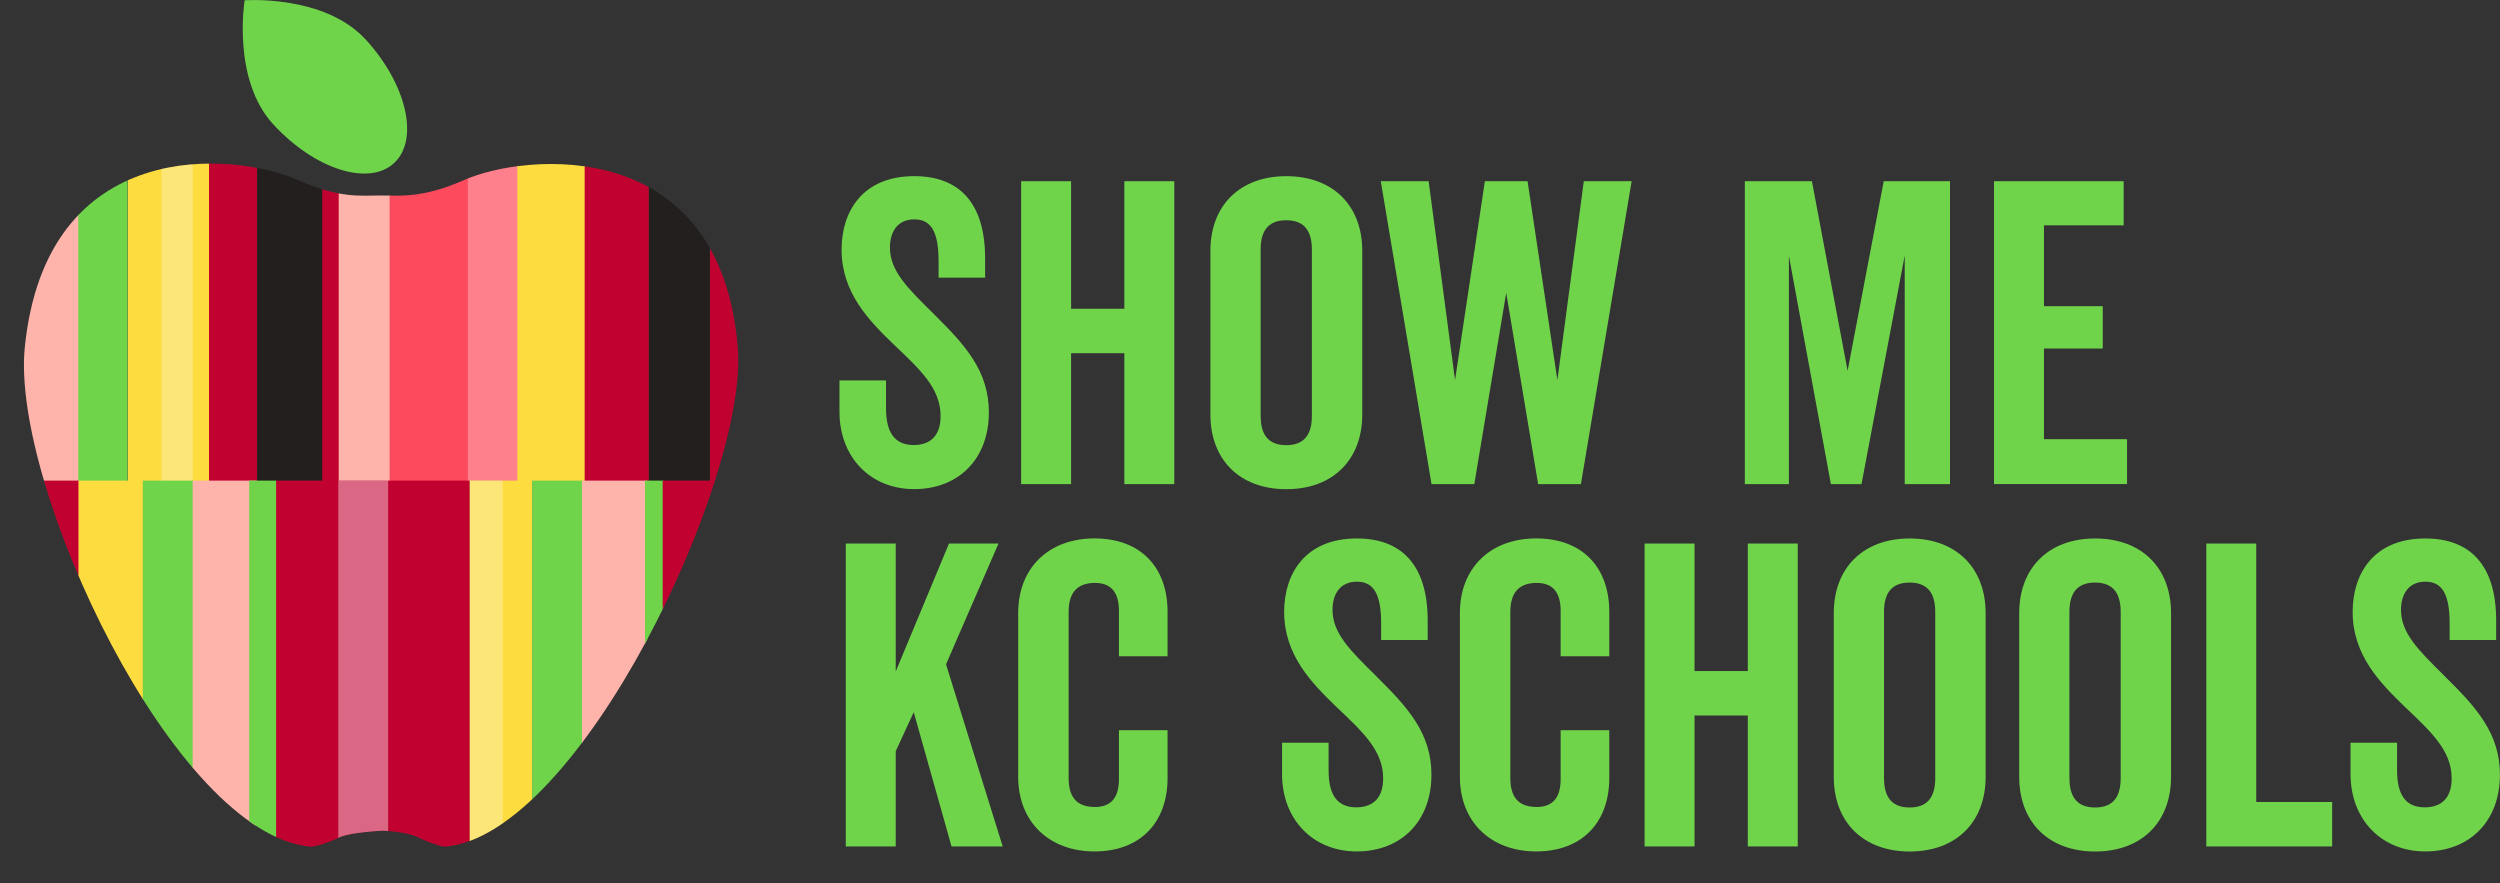 <?xml version="1.0" encoding="UTF-8"?><svg id="a" xmlns="http://www.w3.org/2000/svg" xmlns:xlink="http://www.w3.org/1999/xlink" viewBox="0 0 345.42 122.03"><rect x="0" y="0" width="345.42" height="122.03" fill="#333333" stroke="none"/><defs><style>.c{fill:none;}.d{fill:#fcdc3e;}.e{fill:#ffb4ab;}.f{fill:#fd4a5c;}.g{fill:#c10230;}.h{fill:#231f1f;}.i{fill:#70d44b;}.j{clip-path:url(#b);}.k{opacity:.3;}.k,.l{fill:#fff;}.l{opacity:.4;}</style><clipPath id="b"><path class="c" d="M101.94,48.05c-2.39-29.43-29.28-26.94-37.85-23.16-5.79,2.56-9.07,2.12-11.41,2.12-2.96,0-5.67,.44-11.46-2.12-8.91-3.93-34.88-6.22-37.8,23.16-1.89,19.01,20.59,67.31,39.54,68.94,0,0,1.49-.1,4.04-1.34,1.52-.63,5.38-.86,5.92-.87,.53,.01,3.08,.17,4.6,.8,2.55,1.24,3.91,1.41,3.91,1.41,18.64-1.49,41.97-50.9,40.51-68.94Z"/></clipPath></defs><g><path class="i" d="M129.04,43.41c4.29,4.23,7.59,7.83,7.59,13.56,0,6.49-4.23,10.61-10.32,10.61s-10.32-4.46-10.32-10.67v-4.35h6.43v3.83c0,3.25,1.1,5.1,3.83,5.1,1.85,0,3.71-.87,3.71-4,0-3.88-2.9-6.49-6.43-9.85-3.48-3.36-7.25-7.19-7.25-13.16,0-5.33,2.96-10.14,10.03-10.14,6.09,0,9.8,3.54,9.8,11.36v2.67h-6.43v-2.32c0-4.23-1.16-5.74-3.36-5.74-2.32,0-3.36,1.74-3.36,3.88,0,3.25,2.43,5.62,6.09,9.22Z"/><path class="i" d="M155.35,66.89v-18.09h-7.36v18.09h-6.9V25.04h6.9v17.62h7.36V25.04h6.9v41.85h-6.9Z"/><path class="i" d="M188.22,57.27c0,6.26-4.06,10.32-10.49,10.32s-10.49-4.06-10.49-10.32v-22.61c0-6.26,4.06-10.32,10.49-10.32s10.49,4.06,10.49,10.32v22.61Zm-6.96-22.78c0-2.2-.75-4.06-3.54-4.06s-3.54,1.85-3.54,4.06v22.96c0,2.2,.75,4.06,3.54,4.06s3.54-1.85,3.54-4.06v-22.96Z"/><path class="i" d="M211.06,25.04l4.12,27.48,3.65-27.48h6.61l-7.01,41.85h-5.91l-4.41-26.43-4.41,26.43h-5.91l-7.01-41.85h6.61l3.65,27.48,4.12-27.48h5.91Z"/><path class="i" d="M263.17,66.89v-31.59l-5.97,31.59h-4.23l-5.8-31.53v31.53h-6.09V25.04h9.27l4.93,26.2,4.99-26.2h9.16v41.85h-6.26Z"/><path class="i" d="M282.41,42.31h8.12v5.85h-8.12v12.52h11.48v6.2h-18.38V25.04h17.91v6.09h-11.01v11.19Z"/><path class="i" d="M123.76,92.78l7.36-17.68h6.84l-7.25,16.69,7.83,25.16h-7.07l-5.22-18.55-2.49,5.39v13.16h-6.9v-41.85h6.9v17.68Z"/><path class="i" d="M154.6,90.69v-6.32c0-2.32-.93-3.83-3.3-3.83-2.61,0-3.65,1.51-3.65,4v22.96c0,2.55,1.04,4,3.65,4,2.38,0,3.3-1.51,3.3-3.83v-6.78h6.72v6.61c0,6.2-3.83,10.14-10.09,10.14s-10.55-4.06-10.55-10.32v-22.61c0-6.26,4.23-10.32,10.55-10.32s10.09,3.94,10.09,10.14v6.14h-6.72Z"/><path class="i" d="M190.19,93.47c4.29,4.23,7.59,7.83,7.59,13.56,0,6.49-4.23,10.61-10.32,10.61s-10.32-4.46-10.32-10.67v-4.35h6.43v3.83c0,3.25,1.1,5.1,3.83,5.1,1.85,0,3.71-.87,3.71-4,0-3.88-2.9-6.49-6.43-9.85-3.48-3.36-7.25-7.19-7.25-13.16,0-5.33,2.96-10.14,10.03-10.14,6.09,0,9.8,3.54,9.8,11.36v2.67h-6.43v-2.32c0-4.23-1.16-5.74-3.36-5.74-2.32,0-3.36,1.74-3.36,3.88,0,3.25,2.43,5.62,6.09,9.22Z"/><path class="i" d="M215.63,90.69v-6.32c0-2.32-.93-3.83-3.3-3.83-2.61,0-3.65,1.51-3.65,4v22.96c0,2.55,1.04,4,3.65,4,2.38,0,3.3-1.51,3.3-3.83v-6.78h6.72v6.61c0,6.2-3.83,10.14-10.09,10.14s-10.55-4.06-10.55-10.32v-22.61c0-6.26,4.23-10.32,10.55-10.32s10.09,3.94,10.09,10.14v6.14h-6.72Z"/><path class="i" d="M241.49,116.95v-18.09h-7.36v18.09h-6.9v-41.85h6.9v17.62h7.36v-17.62h6.9v41.85h-6.9Z"/><path class="i" d="M274.35,107.33c0,6.26-4.06,10.32-10.49,10.32s-10.49-4.06-10.49-10.32v-22.61c0-6.26,4.06-10.32,10.49-10.32s10.49,4.06,10.49,10.32v22.61Zm-6.96-22.78c0-2.2-.75-4.06-3.54-4.06s-3.54,1.85-3.54,4.06v22.96c0,2.2,.75,4.06,3.54,4.06s3.54-1.85,3.54-4.06v-22.96Z"/><path class="i" d="M299.97,107.33c0,6.26-4.06,10.32-10.49,10.32s-10.49-4.06-10.49-10.32v-22.61c0-6.26,4.06-10.32,10.49-10.32s10.49,4.06,10.49,10.32v22.61Zm-6.96-22.78c0-2.2-.75-4.06-3.54-4.06s-3.54,1.85-3.54,4.06v22.96c0,2.2,.75,4.06,3.54,4.06s3.54-1.85,3.54-4.06v-22.96Z"/><path class="i" d="M311.74,110.81h10.49v6.14h-17.39v-41.85h6.9v35.71Z"/><path class="i" d="M337.82,93.47c4.29,4.23,7.59,7.83,7.59,13.56,0,6.49-4.23,10.61-10.32,10.61s-10.32-4.46-10.32-10.67v-4.35h6.43v3.83c0,3.25,1.1,5.1,3.83,5.1,1.85,0,3.71-.87,3.71-4,0-3.88-2.9-6.49-6.43-9.85-3.48-3.36-7.25-7.19-7.25-13.16,0-5.33,2.96-10.14,10.03-10.14,6.09,0,9.8,3.54,9.8,11.36v2.67h-6.43v-2.32c0-4.23-1.16-5.74-3.36-5.74-2.32,0-3.36,1.74-3.36,3.88,0,3.25,2.43,5.62,6.09,9.22Z"/></g><g><path class="i" d="M50.51,5.44c5.7,6.22,7.45,13.88,3.92,17.11-3.53,3.23-11.01,.81-16.7-5.4C32.03,10.93,33.8,.04,33.8,.04c0,0,11.01-.81,16.7,5.4Z"/><g class="j"><g><rect class="e" y="10.86" width="10.93" height="55.63"/><rect class="g" x="28.77" y="10.86" width="6.79" height="55.63"/><rect class="h" x="35.52" y="10.86" width="9.06" height="55.63"/><rect class="g" x="44.53" y="10.86" width="2.34" height="55.63"/><rect class="e" x="46.8" y="10.86" width="7.14" height="55.63"/><rect class="f" x="53.83" y="10.86" width="17.85" height="55.63"/><rect class="k" x="64.64" y="10.86" width="6.97" height="55.63"/><rect class="i" x="10.81" y="10.86" width="6.82" height="55.63"/><rect class="d" x="17.67" y="10.86" width="11.21" height="55.63"/><rect class="d" x="71.48" y="10.86" width="9.36" height="55.63"/><rect class="g" x="80.78" y="10.86" width="8.86" height="55.63"/><rect class="h" x="89.67" y="10.86" width="8.4" height="55.63"/><rect class="g" x="98.1" y="10.86" width="8.4" height="55.63"/><rect class="k" x="22.32" y="10.86" width="4.31" height="55.63"/><rect class="g" y="66.4" width="10.93" height="55.63"/><rect class="g" x="38.1" y="66.4" width="26.81" height="55.63"/><rect class="l" x="46.74" y="66.4" width="6.89" height="55.63"/><rect class="d" x="10.84" y="66.4" width="8.99" height="55.63"/><rect class="d" x="64.9" y="66.4" width="8.67" height="55.63"/><rect class="k" x="64.9" y="66.4" width="4.56" height="55.63"/><rect class="i" x="19.73" y="66.4" width="6.99" height="55.63"/><rect class="i" x="73.53" y="66.4" width="6.99" height="55.63"/><rect class="e" x="80.41" y="66.4" width="9.02" height="55.63"/><rect class="i" x="89.12" y="66.4" width="2.57" height="55.63"/><rect class="g" x="91.56" y="66.4" width="10.78" height="55.63"/><rect class="e" x="26.62" y="66.4" width="8.82" height="55.63"/><rect class="i" x="34.43" y="66.4" width="3.72" height="55.63"/></g></g></g></svg>